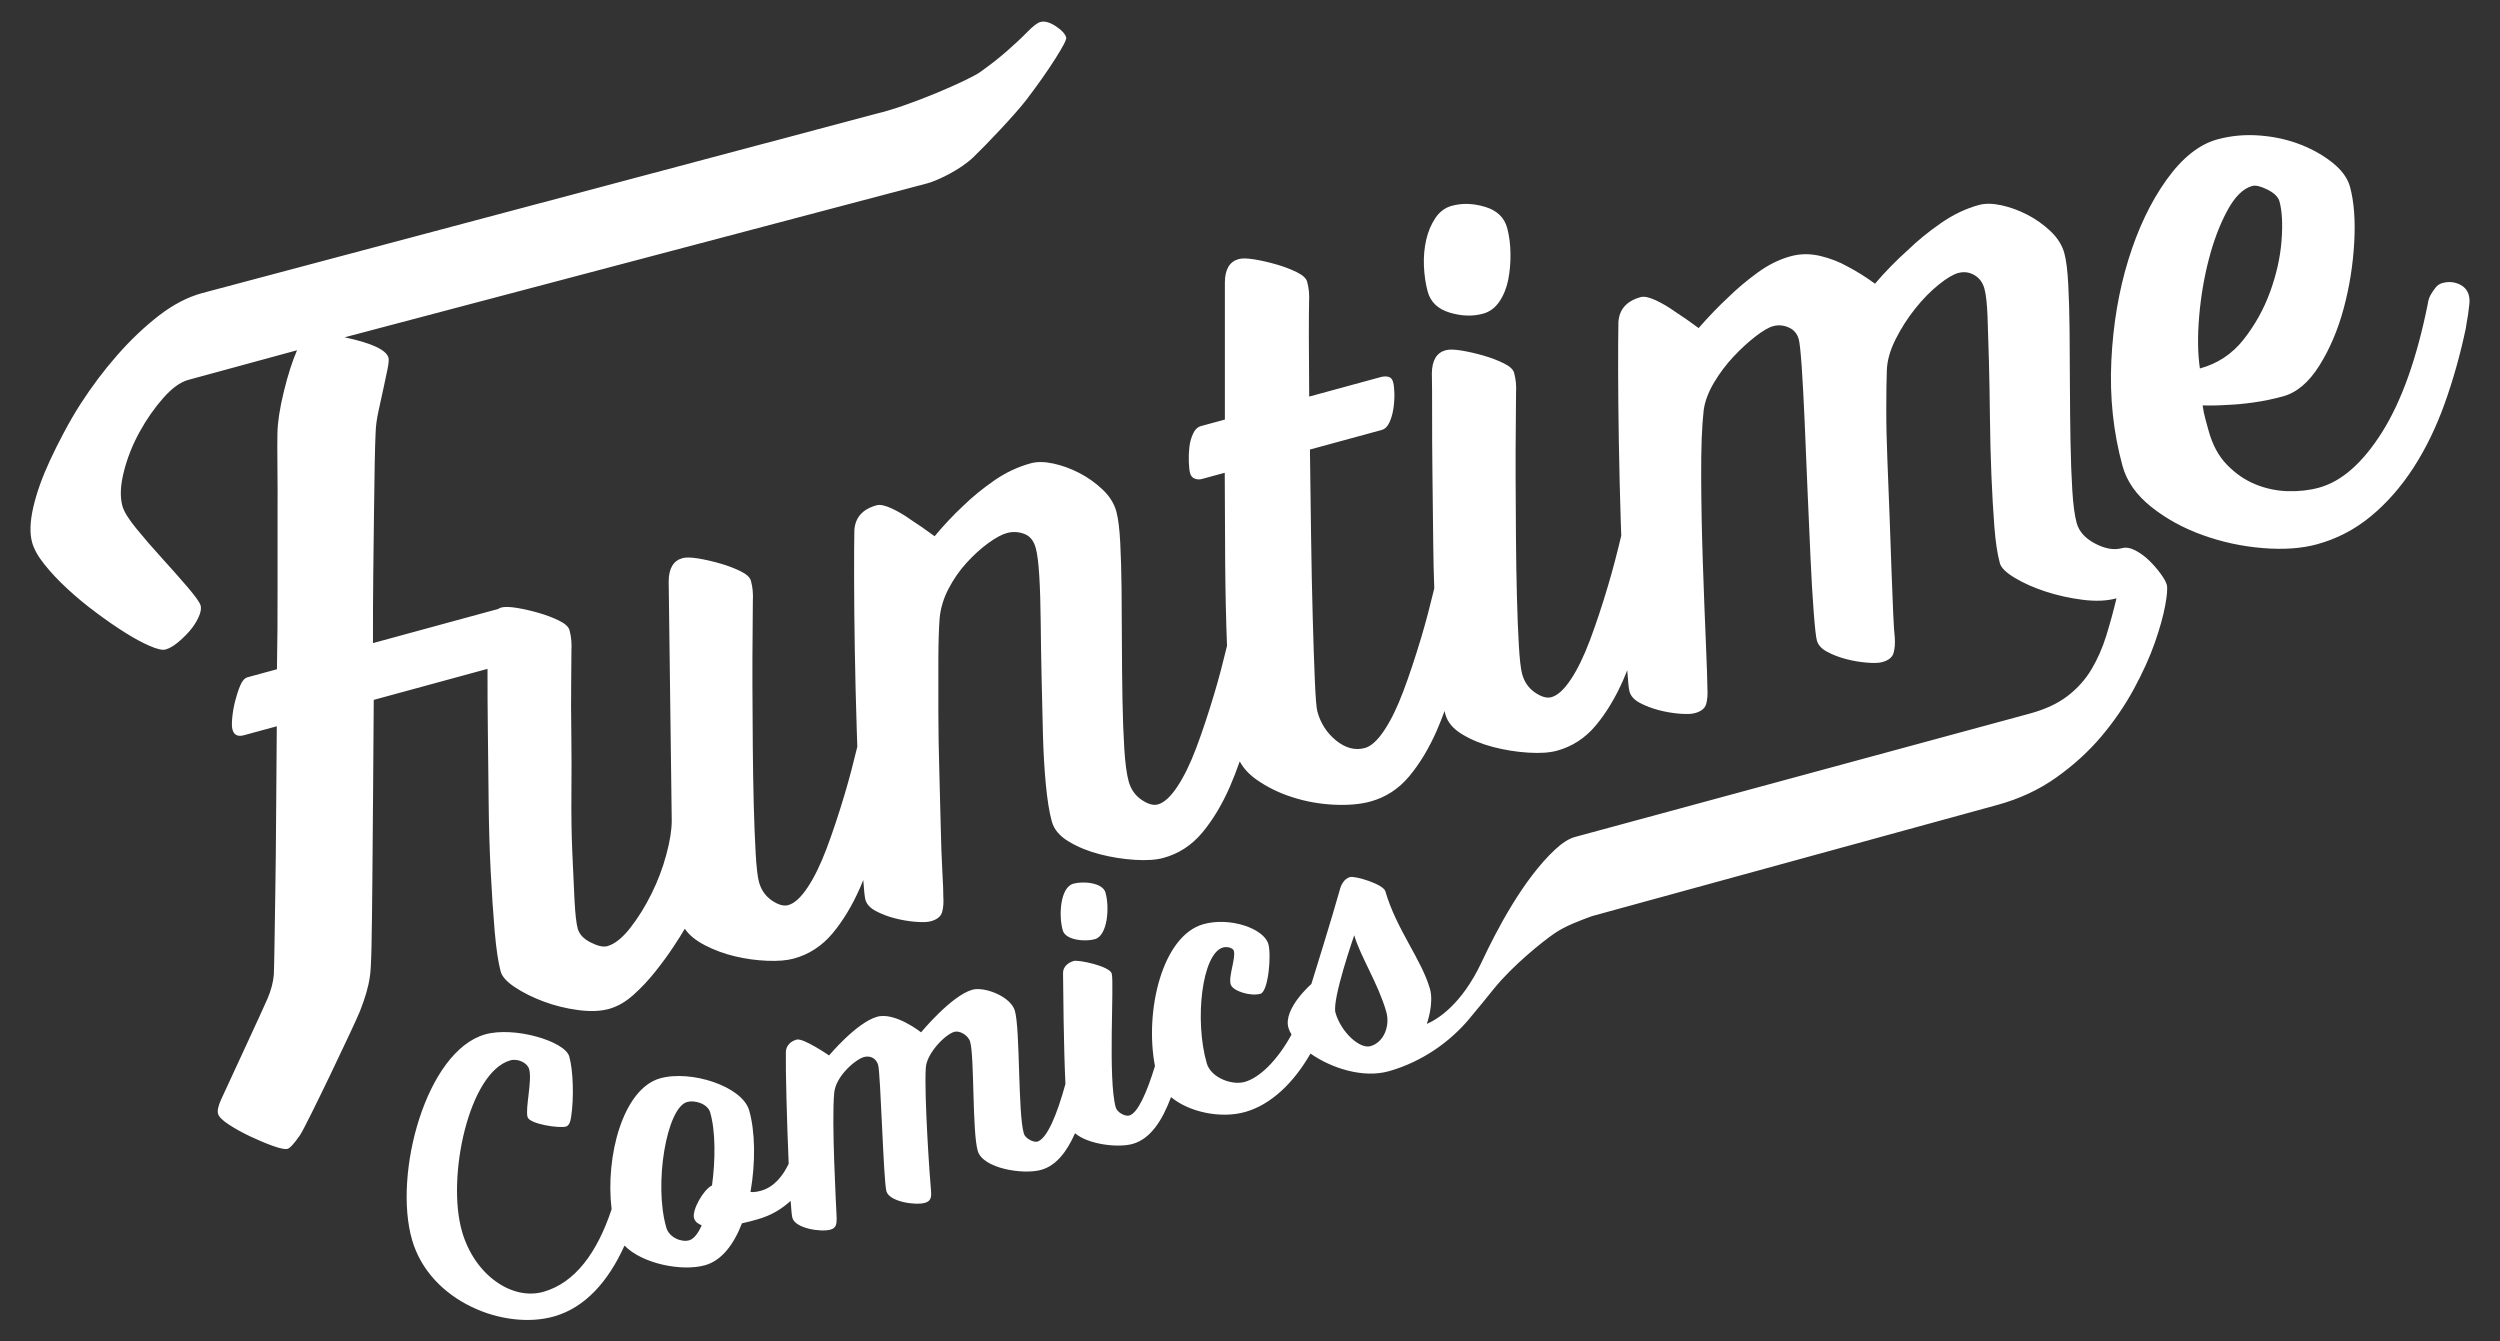 <?xml version="1.0" encoding="UTF-8"?><svg id="Layer_1_copy" xmlns="http://www.w3.org/2000/svg" viewBox="0 0 2050 1100"><rect x="0" y="0" width="2050" height="1100" fill="#333333" stroke="none"/><defs><style>.cls-1{fill:#fff;}</style></defs><path class="cls-1" d="M1188.76,256.35c9.74,2.93,18.89,3.22,27.45.84,5.4-1.5,9.84-4.81,13.31-9.94,3.46-5.12,5.86-11.06,7.21-17.8,1.33-6.74,1.97-13.9,1.87-21.48-.1-7.56-.98-14.54-2.69-20.93-2.32-8.66-8.36-14.48-18.11-17.4-9.74-2.93-18.89-3.22-27.45-.84-5.41,1.5-9.83,4.83-13.32,9.94-3.45,5.13-5.97,11.1-7.54,17.9-1.55,6.8-2.19,13.96-1.87,21.47.32,7.51,1.34,14.46,3.05,20.84,2.32,8.67,8.36,14.47,18.09,17.4"/><path class="cls-1" d="M2024.41,242.02c-1.15-4.21-3.86-7.24-8.13-9.08-4.28-1.86-8.77-2.14-13.44-.86-2.34.64-4.27,1.92-5.75,3.83-1.49,1.92-2.74,3.77-3.77,5.55-1.37,2.38-2.18,4.87-2.49,7.46-8.94,44.64-21.4,79.7-37.33,105.15-15.97,25.46-33.31,40.74-52.01,45.84-7.97,2.18-16.51,3.11-25.64,2.85-9.12-.27-17.94-2.15-26.43-5.62-8.48-3.45-16.23-8.77-23.2-15.91-6.98-7.14-12.05-16.56-15.24-28.26l-2.68-9.82c-.89-3.27-1.63-6.83-2.16-10.72,6.57.21,13.58.06,20.98-.45,6.47-.25,13.58-.93,21.33-2.04,7.74-1.09,15.59-2.74,23.57-4.91,11.22-3.05,21.14-11.42,29.73-25.06,8.62-13.66,15.26-29.29,20.04-46.93,4.74-17.61,7.63-35.62,8.66-53.99,1.03-18.38-.12-33.63-3.44-45.81-1.91-7.01-6.58-13.52-14-19.55-7.42-6-16.19-11.04-26.36-15.05-10.16-4.01-21.26-6.52-33.36-7.49-12.08-.97-23.73.06-34.98,3.13-14.98,4.08-28.93,15.18-41.84,33.26-12.93,18.1-23.33,39.91-31.2,65.42-7.88,25.51-12.56,53.17-13.98,82.96-1.41,29.78,1.62,58.49,9.15,86.08,3.44,12.64,11.28,23.81,23.47,33.55,12.2,9.75,26.27,17.47,42.15,23.18,15.89,5.74,32.33,9.29,49.31,10.68,16.99,1.4,31.8.38,44.45-3.07,16.37-4.46,31.11-12.13,44.27-23,13.12-10.85,24.73-24.07,34.83-39.64,10.09-15.57,18.62-33.09,25.63-52.6,7-19.49,12.82-40.15,17.44-62.02.49-3.65,1.07-7.09,1.69-10.26.33-2.61.67-5.47,1.07-8.59.41-3.14.29-5.85-.35-8.2M1803.91,302.13c-1.77-12.07-1.99-26.23-.61-42.43,1.34-16.19,3.99-31.85,7.91-46.99,3.91-15.13,8.95-28.45,15.14-39.93,6.17-11.49,13-18.25,20.5-20.29,2.82-.77,6.97.24,12.52,3,5.51,2.77,8.81,6.02,9.82,9.75,2.17,7.97,2.71,18.76,1.66,32.35-1.08,13.61-4.2,27.52-9.37,41.74-5.19,14.23-12.45,27.28-21.79,39.11-9.34,11.85-21.28,19.75-35.79,23.7"/><path class="cls-1" d="M1771.56,470.22c-2.77-3.75-5.86-7.3-9.27-10.63-3.43-3.32-7.17-6.06-11.24-8.21-4.1-2.14-7.77-2.77-11.01-1.89-6.55,1.78-13.88.52-22.05-3.76-8.19-4.29-13.22-9.93-15.13-16.92-1.65-6.06-2.86-15.01-3.58-26.83-.72-11.83-1.2-25.09-1.47-39.8-.25-14.71-.42-29.94-.48-45.71-.05-15.77-.13-30.79-.27-45.03-.14-14.24-.5-27.03-1.1-38.41-.61-11.35-1.67-19.84-3.2-25.42-1.78-6.53-5.54-12.52-11.26-17.98-5.76-5.44-12.1-9.97-19.11-13.57-6.99-3.61-14.06-6.19-21.23-7.74-7.19-1.56-13.35-1.63-18.46-.24-10.7,2.92-21.11,7.89-31.2,14.89-10.09,7.01-19.09,14.35-26.99,22.01-9.66,8.64-18.68,17.85-27,27.64-7.49-5.48-15.04-10.18-22.6-14.13-6.54-3.73-13.95-6.6-22.24-8.61-8.3-1.98-16.4-1.92-24.31.24-9.32,2.54-18.35,7.01-27.12,13.4-8.77,6.4-16.69,13.06-23.8,20.01-8.38,7.8-16.56,16.29-24.57,25.48-6.9-5.13-13.37-9.63-19.42-13.5-5.03-3.64-10.22-6.72-15.66-9.26-5.44-2.53-9.57-3.41-12.37-2.64-11.63,3.17-17.75,10.1-18.33,20.77-.17,8.58-.24,21.62-.22,39.15.02,17.53.24,37.02.58,58.46.33,21.45.88,43.6,1.61,66.43.12,3.68.24,7.24.37,10.83-3.38,14.19-6.96,28.04-10.92,41.27-4.95,16.64-9.9,31.52-14.83,44.63-4.93,13.11-10.14,23.8-15.64,32.05-5.51,8.27-10.82,13.1-15.94,14.5-3.72,1.01-8.2-.28-13.43-3.86-5.24-3.58-8.74-8.64-10.52-15.17-1.14-4.19-2.05-12.09-2.71-23.68-.67-11.59-1.19-24.97-1.58-40.16-.38-15.18-.67-31.26-.78-48.26-.13-16.99-.25-33.37-.28-49.14-.04-15.76,0-29.8.14-42.13.12-12.3.23-21.22.21-26.73.16-3.05.14-5.93-.1-8.62-.24-2.68-.73-5.44-1.49-8.24-.77-2.8-3.61-5.41-8.52-7.83-4.9-2.42-10.48-4.53-16.73-6.34-6.25-1.79-12.25-3.17-18.01-4.11-5.77-.93-10.02-1.02-12.82-.26-7.44,2.03-11.23,8.32-11.36,18.88.17,7.97.23,19.23.21,33.75-.04,14.56.06,30.93.27,49.16.23,18.23.43,37.34.65,57.32.12,12.5.44,24.48.85,36.21-3.27,13.62-6.72,26.94-10.53,39.69-4.98,16.65-9.9,31.52-14.85,44.63-4.92,13.11-10.13,23.79-15.62,32.05-5.51,8.27-10.82,13.1-15.92,14.49-7.94,2.16-15.73.15-23.42-6.01-7.69-6.19-12.87-14.16-15.54-23.95-.76-2.8-1.46-11.26-2.05-25.37-.61-14.12-1.18-31.37-1.74-51.76-.56-20.39-1.02-42.68-1.36-66.89-.36-24.19-.65-47.79-.93-70.76l58.67-15.99c2.8-.76,4.96-2.86,6.53-6.28,1.55-3.43,2.64-7.22,3.27-11.42.61-4.17.87-8.25.78-12.23-.08-3.99-.44-7.15-1.08-9.49-.63-2.33-1.89-3.72-3.79-4.22-1.89-.48-4-.42-6.32.21l-58.67,15.99c-.17-18.98-.26-35.36-.28-49.14,0-13.77.05-23.18.18-28.23.16-3.05.13-5.92-.1-8.62-.25-2.68-.73-5.44-1.5-8.23-.76-2.8-3.61-5.4-8.51-7.82-4.91-2.42-10.49-4.54-16.73-6.34-6.25-1.8-12.25-3.17-18.01-4.12-5.76-.93-10.04-1.02-12.83-.26-7.46,2.03-11.22,8.32-11.36,18.88v112.72s-19.57,5.33-19.57,5.33c-2.8.77-4.97,2.87-6.54,6.3-1.58,3.44-2.56,7.09-3.01,10.97-.45,3.88-.59,7.93-.44,12.14.14,4.22.5,7.26,1,9.12.64,2.34,1.91,3.87,3.87,4.59,1.95.72,3.85.82,5.72.31l18.86-5.13c.05,24.03.17,48.31.35,72.8.18,24.5.68,47.41,1.5,68.73,0,.15.01.29.01.44-3.21,13.32-6.6,26.35-10.32,38.82-4.97,16.64-9.91,31.52-14.83,44.63-4.93,13.11-10.14,23.79-15.64,32.05-5.5,8.27-10.82,13.1-15.93,14.5-3.73,1.02-8.22-.27-13.43-3.85-5.23-3.58-8.73-8.65-10.52-15.17-1.65-6.06-2.84-15.02-3.56-26.84-.74-11.83-1.22-25.08-1.49-39.8-.25-14.7-.42-29.94-.47-45.71-.05-15.77-.14-30.78-.27-45.02-.13-14.24-.52-27.03-1.1-38.41-.6-11.35-1.66-19.84-3.18-25.43-1.78-6.53-5.54-12.51-11.28-17.98-5.75-5.45-12.1-9.96-19.08-13.58-6.99-3.61-14.07-6.19-21.25-7.74-7.18-1.56-13.33-1.63-18.46-.24-10.7,2.91-20.78,7.67-30.25,14.25-9.45,6.59-17.75,13.36-24.85,20.29-8.38,7.8-16.34,16.24-23.87,25.3-6.91-5.13-13.39-9.63-19.44-13.5-5.01-3.63-10.22-6.72-15.67-9.26-5.44-2.52-9.55-3.4-12.35-2.64-11.64,3.17-17.76,10.1-18.34,20.77-.17,8.58-.23,21.61-.2,39.14.02,17.53.22,37.02.57,58.47.34,21.45.89,43.59,1.62,66.43.15,4.48.29,8.86.44,13.23-3.2,13.27-6.58,26.25-10.29,38.68-4.97,16.64-9.91,31.51-14.84,44.63-4.94,13.11-10.14,23.79-15.65,32.05-5.5,8.27-10.8,13.1-15.92,14.5-3.72,1.01-8.21-.27-13.43-3.86-5.23-3.59-8.74-8.65-10.53-15.17-1.14-4.2-2.05-12.09-2.7-23.69-.65-11.59-1.19-24.97-1.58-40.16-.38-15.17-.65-31.25-.78-48.26-.13-16.99-.24-33.38-.29-49.14-.04-15.76,0-29.81.15-42.13.12-12.31.21-21.21.2-26.74.17-3.05.13-5.92-.11-8.62-.23-2.68-.72-5.44-1.48-8.24-.77-2.79-3.62-5.4-8.51-7.82-4.91-2.42-10.5-4.53-16.74-6.34-6.25-1.79-12.25-3.16-18.01-4.11-5.75-.94-10.02-1.02-12.81-.26-7.46,2.03-11.24,8.33-11.36,18.88l2.51,196.22c.04,7.51-1.42,16.8-4.4,27.88-2.97,11.09-7.06,21.84-12.21,32.25-5.16,10.42-10.98,19.79-17.47,28.06-6.5,8.3-12.78,13.25-18.83,14.9-3.26.89-7.79-.13-13.59-3.07-5.81-2.93-9.33-6.71-10.6-11.39-1.15-4.2-2.03-11.96-2.63-23.33-.6-11.36-1.21-24.58-1.83-39.72-.64-15.1-.86-31.06-.7-47.9.16-16.82.13-32.97-.08-48.45-.23-15.46-.26-29.36-.12-41.68.13-12.31.21-21.22.21-26.74.15-3.04.12-5.92-.11-8.61-.23-2.68-.72-5.44-1.49-8.24-.76-2.79-3.61-5.4-8.52-7.82-4.91-2.42-10.49-4.53-16.74-6.34-6.24-1.8-12.24-3.17-17.99-4.12-5.77-.93-10.04-1.01-12.84-.26-.94.26-1.66.78-2.49,1.18l-102.57,27.96c-.05-19.86.05-39.23.27-58.1.23-18.86.44-35.85.61-50.94.18-15.09.37-28.17.58-39.24.21-11.06.45-19.05.71-23.97.13-5.4.92-11.39,2.35-17.97,1.43-6.55,2.81-12.85,4.12-18.85,1.31-5.99,2.43-11.26,3.34-15.82.9-4.53,1.17-7.57.76-9.07-1.77-6.49-13.78-12.08-36-16.78l477.97-126.3c8.01-2.18,26.89-11,37.72-21.49,10.85-10.47,34.26-35.03,43.57-47.23,9.28-12.2,17.12-23.33,23.51-33.41,6.38-10.07,9.37-15.85,8.96-17.35-.82-3-3.69-6.12-8.59-9.36-4.91-3.22-9.12-4.36-12.61-3.41-2.51.68-6.06,3.41-10.68,8.15-4.6,4.75-10.28,10.06-17,15.92-6.73,5.87-14.14,11.65-22.25,17.35-8.11,5.7-55.74,27.01-84.93,33.87L165.75,240.34c-11.98,3.27-23.87,9.47-35.62,18.58-11.75,9.12-23.05,19.86-33.9,32.2-10.86,12.37-20.92,25.73-30.16,40.06-9.26,14.34-18.64,32.46-25.06,46.3-6.43,13.84-10.99,26.65-13.7,38.39-2.71,11.75-3.03,21.37-.98,28.87,1.5,5.5,4.89,11.56,10.19,18.17,5.29,6.61,11.53,13.26,18.71,19.88,7.17,6.64,14.97,13.12,23.42,19.4,8.43,6.31,16.36,11.79,23.83,16.48,7.45,4.69,14.22,8.36,20.31,10.99,6.09,2.64,10.38,3.61,12.88,2.93,3-.82,6.25-2.64,9.78-5.48,3.52-2.84,6.82-6.02,9.9-9.54,3.05-3.52,5.52-7.28,7.39-11.29,1.86-3.99,2.45-7.24,1.76-9.75-.68-2.5-4.17-7.44-10.49-14.87-6.33-7.4-13.33-15.3-20.97-23.7-7.66-8.38-14.71-16.54-21.16-24.45-6.47-7.91-10.3-14.12-11.52-18.62-2.05-7.5-1.66-16.88,1.2-28.14,2.83-11.24,7.12-22.08,12.87-32.51,5.75-10.43,12.21-19.71,19.4-27.85,7.16-8.12,14.01-13.09,20.51-14.87l89.23-24.32c-3.95,9.14-7.58,20.48-10.86,33.99-3.3,13.53-5.05,24.89-5.22,34.06-.13,5.41-.13,14.28,0,26.6.15,12.31.17,27.22.11,44.7-.06,17.48-.07,36.68,0,57.61.07,20.94-.1,42.47-.51,64.62l-24,6.54c-2.5.68-4.55,2.98-6.15,6.91-1.64,3.94-3.01,8.21-4.17,12.82-1.15,4.63-1.95,9.13-2.34,13.53-.42,4.41-.35,7.63.19,9.61,1.23,4.51,4.34,6.07,9.35,4.71l27-7.36c-.23,24.78-.41,48.74-.54,71.88-.13,23.14-.35,44.01-.65,62.63-.29,18.61-.53,34-.71,46.14-.19,12.14-.37,19.83-.53,23.11-.51,6.05-2.22,12.57-5.14,19.52-2.94,6.99-35.78,77.7-38.13,82.88-2.33,5.22-3.17,9.06-2.48,11.57.68,2.49,3.64,5.45,8.87,8.87,5.22,3.41,11.07,6.64,17.54,9.71,6.49,3.08,12.7,5.68,18.66,7.82,5.95,2.12,9.92,2.93,11.93,2.38,1.98-.54,5.41-4.28,10.23-11.25,4.81-6.95,44.82-90.75,49.13-101.59,4.28-10.83,6.99-20.16,8.08-27.98.66-3.42,1.14-12.01,1.42-25.77.28-13.78.49-31.17.68-52.17.18-21,.37-44.43.58-70.26.2-25.85.39-52.21.57-79.14l93.29-25.43c0,.81,0,1.52,0,2.36-.04,14.55.06,30.93.28,49.16.21,18.23.43,37.33.64,57.31.19,19.98.76,38.99,1.67,57.03.93,18.05,2.01,34.41,3.26,49.1,1.27,14.68,2.93,25.76,4.95,33.22,1.15,4.2,5.07,8.52,11.78,12.95,6.72,4.44,14.53,8.32,23.43,11.65,8.92,3.34,18.31,5.66,28.18,6.99,9.86,1.31,18.3,1.02,25.28-.89,6.99-1.9,13.68-5.73,20.12-11.48,6.43-5.76,12.45-12.15,18.03-19.2,5.57-7.01,10.5-13.75,14.75-20.17,4.24-6.42,7.39-11.41,9.41-14.96,3.39,5.09,8.88,9.61,16.47,13.55,7.56,3.94,15.79,6.97,24.61,9.08,8.83,2.1,17.66,3.32,26.52,3.67,8.84.34,16.06-.25,21.65-1.77,12.58-3.43,23.19-10.33,31.88-20.7,8.66-10.38,16.25-22.96,22.72-37.75.85-1.96,1.65-4.03,2.48-6.05.59,8.61,1.17,14.02,1.76,16.17,1.02,3.74,3.88,6.83,8.55,9.31,4.69,2.49,9.85,4.47,15.51,5.93,5.65,1.46,11.3,2.43,16.92,2.89,5.63.48,9.84.33,12.64-.44,5.12-1.39,8.2-3.86,9.24-7.39,1.01-3.53,1.38-7.76,1.03-12.69.05-3.49-.22-10.46-.8-20.82-.57-10.36-1.02-22.51-1.31-36.45-.3-13.94-.7-29.12-1.17-45.54-.48-16.4-.75-32.48-.79-48.26-.05-15.76-.05-30.42,0-43.97.06-13.54.41-24.64,1.04-33.34.76-8.22,3.18-16.27,7.29-24.16,4.1-7.87,9.04-14.98,14.82-21.32,5.78-6.33,11.69-11.7,17.73-16.1,6.06-4.4,11.19-7.18,15.38-8.32,4.65-1.27,9.33-1.04,14.06.67,4.73,1.71,7.91,5.62,9.56,11.68,1.27,4.67,2.23,12.31,2.88,22.89.65,10.61,1.02,23.03,1.15,37.27.15,14.23.38,29.32.73,45.26.35,15.94.71,31.5,1.1,46.67.39,15.19,1.19,29.11,2.4,41.8,1.21,12.71,2.84,22.79,4.88,30.24,1.78,6.54,6.4,12.04,13.88,16.51,7.48,4.49,15.93,7.95,25.35,10.38,9.41,2.46,18.96,3.99,28.64,4.61,9.67.62,17.53.11,23.59-1.55,12.57-3.42,23.19-10.33,31.88-20.69,8.66-10.38,16.24-22.96,22.71-37.75,2.84-6.52,5.52-13.47,8.06-20.74,2.95,5.5,7.42,10.46,13.58,14.84,8.7,6.16,18.49,11.01,29.48,14.52,10.95,3.53,22.28,5.58,33.95,6.16,11.66.57,21.68-.28,30.08-2.57,12.56-3.42,23.19-10.32,31.88-20.7,8.66-10.38,16.23-22.95,22.71-37.75,2.2-5.03,4.27-10.35,6.29-15.82.21.87.4,1.87.62,2.66,1.78,6.54,6.41,12.04,13.88,16.51,7.49,4.48,15.93,7.95,25.33,10.38,9.44,2.45,18.98,3.98,28.67,4.6,9.66.62,17.53.1,23.58-1.55,12.57-3.42,23.2-10.33,31.86-20.69,8.69-10.39,16.26-22.97,22.73-37.76,1.07-2.44,2.09-5.01,3.11-7.56.62,9.36,1.24,15.23,1.85,17.48,1.02,3.74,3.87,6.84,8.54,9.32,4.69,2.48,9.87,4.45,15.5,5.93,5.66,1.47,11.29,2.43,16.92,2.89,5.63.47,9.84.32,12.64-.44,5.11-1.39,8.21-3.85,9.24-7.38,1.01-3.54,1.37-7.77,1.05-12.7-.02-5.5-.44-18.03-1.26-37.61-.84-19.55-1.68-41.37-2.49-65.46-.82-24.07-1.29-47.74-1.37-71.02-.09-23.26.58-41.36,2.06-54.29,1.02-7.29,3.85-14.82,8.47-22.6,4.64-7.77,9.95-14.84,15.96-21.25,6.03-6.4,12.02-11.93,18-16.55,5.98-4.64,10.85-7.47,14.57-8.48,4.21-1.15,8.43-.79,12.66,1.06,4.26,1.83,7.04,5.1,8.31,9.76.77,2.8,1.55,10.36,2.42,22.64.83,12.3,1.64,27.12,2.38,44.44.71,17.35,1.49,35.79,2.32,55.35.85,19.57,1.67,38.14,2.46,55.7.78,17.58,1.68,32.73,2.66,45.5.96,12.77,1.85,20.54,2.61,23.33,1.02,3.74,3.85,6.84,8.54,9.32,4.68,2.49,9.85,4.46,15.5,5.93,5.65,1.47,11.3,2.43,16.93,2.89,5.65.47,9.86.32,12.64-.44,5.12-1.4,8.2-3.86,9.24-7.39,1.02-3.54,1.37-7.76,1.04-12.69-.44-3.37-.86-10.02-1.32-19.92-.44-9.9-.91-21.67-1.39-35.32-.46-13.65-.98-28.41-1.57-44.28-.58-15.88-1.18-31.35-1.81-46.48-.6-15.11-.93-29.04-.89-41.83,0-12.78.16-23.21.45-31.31.28-8.1,2.7-16.64,7.27-25.66,4.53-8.98,9.9-17.35,16.05-25.04,6.14-7.69,12.5-14.17,19.07-19.48,6.53-5.28,11.93-8.51,16.12-9.65,4.64-1.26,9.06-.71,13.21,1.66,4.14,2.39,6.93,6.15,8.33,11.27,1.28,4.67,2.11,12.33,2.53,22.99.41,10.67.79,23.08,1.15,37.27.37,14.17.65,29.38.81,45.61.2,16.25.58,31.92,1.2,47.02.63,15.13,1.42,29.05,2.4,41.81.97,12.77,2.5,22.88,4.54,30.33,1.02,3.74,5.11,7.76,12.3,12.05,7.18,4.32,15.56,8.05,25.18,11.19,9.6,3.15,19.73,5.39,30.34,6.76,10.62,1.36,19.91.96,27.82-1.19-2.57,10.72-5.41,21.01-8.45,30.86-3.07,9.85-7.08,18.96-12.05,27.34-4.98,8.36-11.48,15.64-19.54,21.83-8.08,6.23-18.39,11.03-30.97,14.46l-372.98,101.19c-5.1,1.39-10.62,4.93-16.6,10.54-26.05,24.47-47.45,65.39-60.05,92.2-16.61,35.33-36.62,47.01-44.91,50.56,0,0,6.07-16.7,2.53-28.93-6.99-24.14-27.47-48.63-36.52-79.85-1.68-5.8-24.83-12.81-29.06-11.61-4.55,1.29-7.34,6.26-8.26,10.35-5.84,21.16-23.35,77.33-23.35,77.33,0,0-23.35,20.22-18.79,35.98.52,1.78,1.44,3.61,2.53,5.44-11.79,21.64-26.42,35.47-38.34,38.85-10.73,3.05-27.79-3.6-31.15-15.19-10.26-35.4-3.95-90.13,13.29-95.03,3.58-1.01,8.23.45,8.88,2.7,1.77,6.11-4.53,20.79-2.58,27.55,1.59,5.47,16.28,10.02,24.41,7.71,6.5-1.85,9.08-31.83,6.46-40.84-3.73-12.87-31.81-22.32-53.28-16.23-33.86,9.6-48.3,71.47-39.68,116.33-6.71,22.01-14.15,38.61-21.07,40.58-3.25.93-9.86-2.43-11.07-6.61-6.53-22.53-1.17-102.42-3.31-109.82-1.77-6.12-27.25-11.42-31.15-10.32-4.88,1.39-8.78,4.93-8.78,9.8.17,14.46.46,58.86,1.96,91.06-6.88,25.19-15.16,45.04-23.04,47.28-2.93.83-9.85-2.43-11.06-6.61-4.94-17.06-2.96-85.54-7.35-100.67-3.45-11.91-25.17-20.03-34.92-17.26-17.24,4.9-41.98,34.9-41.98,34.9,0,0-21.44-16.91-36.08-12.75-16.91,4.8-39.38,31.73-39.38,31.73,0,0-21.12-14.56-26.65-12.99-4.88,1.39-8.46,4.84-8.78,9.81-.29,14.35.84,57.83,2.32,92-4.48,9.31-11.58,18.95-22.49,22.04-3.25.92-5.95,1.34-8.83,1.11,4.25-24.19,3.86-49.85-1.09-66.92-5.78-19.95-48.04-33.39-73.09-26.28-30.3,8.59-44.97,63.69-39.71,107.32-11.94,35.98-30.21,60.42-55.89,67.71-25.7,7.29-56.39-13.61-66.74-49.33-12.97-44.73,5.73-130.85,39.55-140.44,6.18-1.76,13.95,1.96,15.44,7.11,2.7,9.33-3.32,32.29-1.27,39.37,1.68,5.79,25.95,9.35,31.47,7.79,2.28-.65,3.58-3.45,4.18-7.45,2.49-15.69,1.77-38.82-1.49-50.08-3.64-12.55-45.19-24.79-68.94-18.05-48.46,13.75-75.6,114.45-59.93,168.52,14.73,50.85,75.73,74.29,116.39,62.76,25.44-7.22,44.46-28.54,57.8-58.1,14.85,15.18,47.46,21.39,66.13,16.09,13.66-3.88,23.55-17.13,30.18-34.34,4.65-.97,9.2-2.26,13.1-3.37,11.19-3.17,19.92-8.71,26.81-15.06.5,7.33,1,12.41,1.46,14.01,2.52,8.69,23.48,11.8,31.29,9.58,4.88-1.38,4.92-4.88,5.01-9.43-.42-9.98-4.3-79.23-2-102.88,1.33-13.61,17.44-27.24,24.28-29.18,4.88-1.38,10.04.64,11.72,6.43,2.05,7.08,4.37,95.24,6.79,103.61,2.52,8.69,23.81,11.71,31.61,9.49,4.88-1.38,5.34-4.65,5.01-9.43-.98-9.47-5.79-79.51-4.32-101.17.5-11.64,15.64-27.43,23.44-29.64,4.22-1.2,11.34,2.7,12.93,8.17,3.54,12.23,1.65,73.72,6.22,89.49,4.2,14.48,37.38,19.69,52.02,15.54,12.31-3.49,20.99-14.75,27.77-30.04,10.68,9.22,35.25,12.16,47.3,8.74,14.43-4.09,24.15-18.91,31.41-38.36,14.89,12.43,40.92,17.83,60.89,12.17,20.8-5.9,39.5-23.48,53.45-47.88,17.23,12.06,43.21,20.45,64.36,14.45,27.97-7.93,50.47-24.68,65.48-42.5,8.85-10.51,15.04-18.29,20.48-25.01,15.44-19.09,39.65-38.46,49.11-45.04,9.47-6.59,20.86-10.7,31.51-14.63l332.14-91.1c18.17-4.95,34.37-12.5,48.61-22.64,14.24-10.14,26.56-21.39,36.96-33.73,10.38-12.36,19.24-25.3,26.56-38.81,7.31-13.52,13.01-26.08,17.09-37.72,4.07-11.63,6.92-21.8,8.53-30.51,1.65-8.71,2.07-14.47,1.31-17.27-.64-2.34-2.35-5.37-5.12-9.12M583.87,972.04c-7.11,3.41-16.62,20.39-14.76,26.82.84,2.9,3.12,4.69,6.28,5.88-2.96,6.76-6.59,11.28-10.17,12.29-6.5,1.85-16.5-2.28-18.83-10.33-10.45-36.05.37-98.33,16.95-103.03,6.51-1.85,16.97,1.45,19.02,8.54,4.48,15.44,4.31,39.17,1.5,59.83M1123.81,857.85c-8.78,2.49-24.04-11.29-28.71-27.38-3.08-10.62,15.37-63.57,15.37-63.57,5.04,17.38,19.51,39.39,26.23,62.57,3.35,11.59-1.84,25.25-12.9,28.39"/><path class="cls-1" d="M897.85,770.11c10.41-2.95,12.15-26.09,8.61-38.32-2.33-8.04-18.23-9.46-26.36-7.15-10.73,3.04-12.15,26.09-8.61,38.32,2.33,8.04,18.23,9.46,26.36,7.15"/></svg>